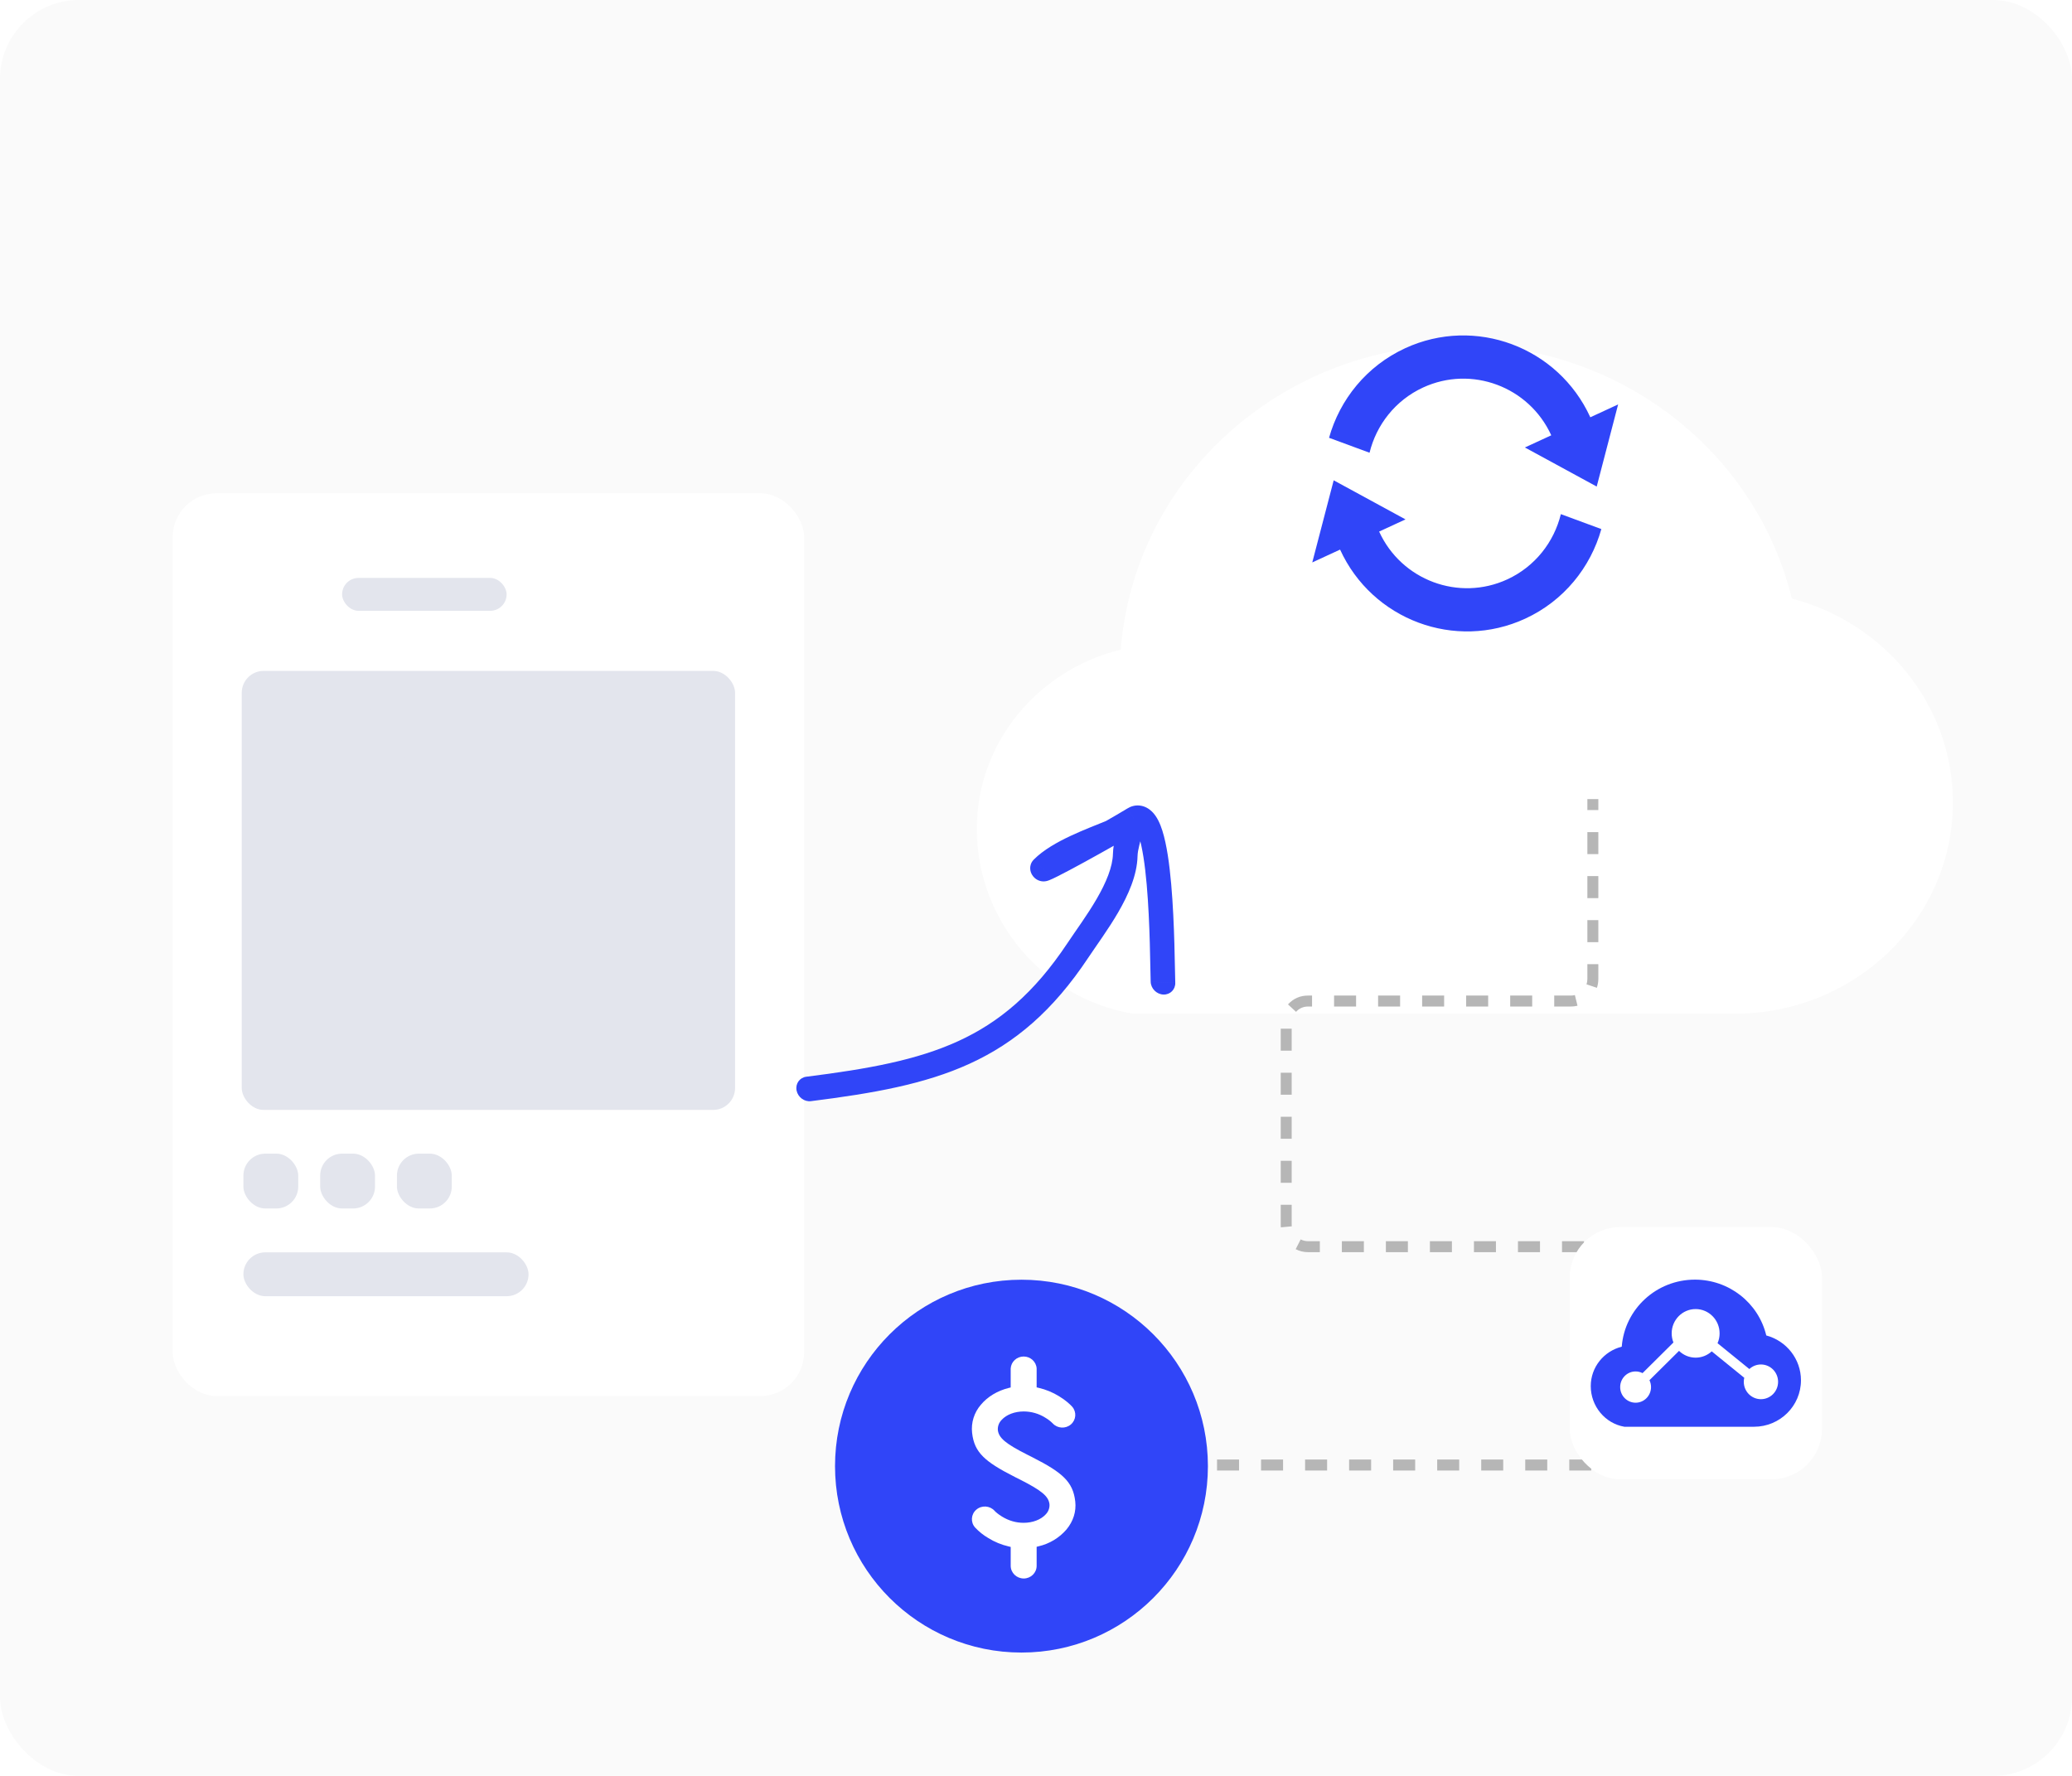 <svg fill="none" height="360" viewBox="0 0 420 360" width="420" xmlns="http://www.w3.org/2000/svg" xmlns:xlink="http://www.w3.org/1999/xlink"><clipPath id="a"><rect height="360" rx="16" width="420"/></clipPath><filter id="b" color-interpolation-filters="sRGB" height="263.604" width="325.854" x="-64" y="-20.114"><feFlood flood-opacity="0" result="BackgroundImageFix"/><feColorMatrix in="SourceAlpha" type="matrix" values="0 0 0 0 0 0 0 0 0 0 0 0 0 0 0 0 0 0 127 0"/><feOffset dx="0" dy="43.886"/><feGaussianBlur stdDeviation="16"/><feColorMatrix type="matrix" values="0 0 0 0 0 0 0 0 0 0 0 0 0 0 0 0 0 0 0.02 0"/><feBlend in2="BackgroundImageFix" mode="normal" result="effect1_dropShadow"/><feBlend in="SourceGraphic" in2="effect1_dropShadow" mode="normal" result="shape"/></filter><filter id="c" color-interpolation-filters="sRGB" height="396.415" width="341.415" x="-106.708" y="-106.708"><feFlood flood-opacity="0" result="BackgroundImageFix"/><feColorMatrix in="SourceAlpha" type="matrix" values="0 0 0 0 0 0 0 0 0 0 0 0 0 0 0 0 0 0 127 0"/><feOffset dx="0" dy="0"/><feGaussianBlur stdDeviation="26.677"/><feColorMatrix type="matrix" values="0 0 0 0 0 0 0 0 0 0 0 0 0 0 0 0 0 0 0.05 0"/><feBlend in2="BackgroundImageFix" mode="normal" result="effect1_dropShadow"/><feBlend in="SourceGraphic" in2="effect1_dropShadow" mode="normal" result="shape"/></filter><filter id="d" color-interpolation-filters="sRGB" height="255.653" width="255.654" x="-102.262" y="-81.809"><feFlood flood-opacity="0" result="BackgroundImageFix"/><feColorMatrix in="SourceAlpha" type="matrix" values="0 0 0 0 0 0 0 0 0 0 0 0 0 0 0 0 0 0 127 0"/><feOffset dx="0" dy="20.452"/><feGaussianBlur stdDeviation="25.565"/><feColorMatrix type="matrix" values="0 0 0 0 0 0 0 0 0 0 0 0 0 0 0 0 0 0 0.05 0"/><feBlend in2="BackgroundImageFix" mode="normal" result="effect1_dropShadow"/><feBlend in="SourceGraphic" in2="effect1_dropShadow" mode="normal" result="shape"/></filter><clipPath id="e"><rect height="51.129" rx="10.226" width="51.131" x="318.192" y="228.297"/></clipPath><g clip-path="url(#a)"><rect fill="#fafafa" height="360" rx="16" width="420"/><g filter="url(#b)"><path d="m363.204 77.448c-7.398-30.174-35.177-51.448-67.18-51.448-36.097 0-66.091 26.926-68.849 61.806-16.767 4.106-29.175 18.819-29.175 36.331 0 18.503 13.46 34.419 31.664 37.468h121.976c24.419 0 44.214-19.17 44.214-42.819 0-19.775-13.84-36.415-32.65-41.337z" fill="#fff" fill-rule="evenodd"/></g><path d="m316.389 104.223c-1.38 5.638-5.207 10.617-10.851 13.223-9.821 4.533-21.477.186-25.985-9.689l5.345-2.467-14.557-7.923-4.341 16.647 5.638-2.603c6.511 14.265 23.349 20.544 37.534 13.996 7.835-3.617 13.247-10.402 15.425-18.156" fill="#3045f8"/><path d="m277.611 91.777c1.38-5.638 5.207-10.617 10.85-13.223 9.821-4.533 21.477-.186 25.985 9.689l-5.345 2.467 14.557 7.923 4.341-16.647-5.638 2.603c-6.511-14.265-23.349-20.544-37.534-13.996-7.835 3.617-13.247 10.402-15.425 18.156" fill="#3045f8"/><g filter="url(#c)"><rect fill="#fff" height="183" rx="8.892" width="128" x="35" y="100"/></g><g fill="#e3e5ed"><rect height="89" rx="4.446" width="100" x="49" y="136"/><rect height="11.115" rx="4.446" width="11.115" x="49.338" y="233.863"/><rect height="11.115" rx="4.446" width="11.115" x="64.9" y="233.863"/><rect height="11.115" rx="4.446" width="11.115" x="80.461" y="233.863"/><rect height="6.669" rx="3.335" width="33.346" x="69.346" y="117.154"/><rect height="8.892" rx="4.446" width="57.8" x="49.338" y="253.871"/><ellipse cx="76.008" cy="150.489" rx="6.669" ry="6.669"/></g><path d="m315.379 160.725c1.076-.835 1.317-2.449.54-3.605-.777-1.156-2.28-1.415-3.355-.58 0 0 2.815 4.185 2.815 4.185zm-59.849 16.643s-.443 2.537-.443 2.537.443-2.537.443-2.537zm-20.5-6.903s1.597-1.929 1.597-1.929-1.597 1.929-1.597 1.929zm-1.632-5.04s-.871-2.406-.871-2.406.871 2.406.871 2.406zm-4.794 1.205s-.521-2.52-.521-2.52.521 2.52.521 2.52zm17.577 29.326c.939 1.008 2.46 1.008 3.399-0.0.939-1.008.938-2.643-0-3.651 0 0-3.398 3.651-3.398 3.651zm66.382-39.417c-9.964 7.736-18.2 13.453-26.89 16.683-8.607 3.199-17.8 4.005-29.7 1.608 0 0-.886 5.075-.886 5.075 12.613 2.541 22.662 1.726 32.157-1.803 9.412-3.498 18.14-9.618 28.134-17.378 0 0-2.815-4.185-2.815-4.185zm-56.59 18.291c-3.136-.632-6.855-1.175-10.556-2.159-3.716-.988-6.864-2.296-8.791-4.136 0 0-3.193 3.859-3.193 3.859 2.849 2.721 6.976 4.265 10.829 5.289 3.867 1.028 8.011 1.655 10.825 2.222 0 0 .886-5.075.886-5.075zm-19.346-6.295c-.878-.838-1.834-1.449-2.555-1.887-.404-.245-.657-.392-.931-.563-.122-.076-.213-.137-.282-.186-.071-.051-.097-.074-.095-.072.002.002.018.017.043.043.024.027.063.072.108.136.087.125.229.367.304.72.081.379.062.772-.046 1.127-.1.328-.249.538-.328.634-.128.156-.165.129.134-.045.264-.153.675-.354 1.29-.611 0 0-1.742-4.812-1.742-4.812-.706.295-1.32.584-1.827.877-.471.273-1.026.647-1.461 1.176-.493.6-.966 1.596-.705 2.815.214.999.829 1.615 1.132 1.889.59.534 1.529 1.057 2.037 1.366.665.405 1.251.796 1.73 1.253 0 0 3.193-3.859 3.193-3.859zm-2.357-.704c2.26-.944 4.807-2.099 7.449-3.051 2.655-.957 5.114-1.595 7.08-1.595v-5.163c-2.771 0-5.836.863-8.609 1.863-2.786 1.004-5.57 2.26-7.663 3.134 0 0 1.742 4.812 1.742 4.812zm14.53-4.645c-.029 0-.11-.001-.221-.015-.074-.01-.352-.046-.681-.21-.289-.144-1.222-.709-1.363-2.031-.122-1.144.484-1.872.599-2.007.19-.225.37-.353.425-.392.076-.054.135-.087.157-.099.044-.024.056-.027.011-.008-.195.086-.637.248-1.345.484-1.37.456-3.433 1.084-5.736 1.759-4.609 1.35-10.041 2.844-12.561 3.445 0 0 1.043 5.04 1.043 5.04 2.634-.629 8.155-2.148 12.782-3.504 2.315-.678 4.442-1.325 5.892-1.808.702-.233 1.329-.455 1.742-.636.107-.047.243-.11.379-.186.041-.023.431-.225.767-.622.13-.153.743-.897.619-2.054-.143-1.335-1.086-1.912-1.393-2.065-.347-.173-.653-.216-.762-.231-.146-.019-.272-.022-.354-.022zm-20.716.924c-.765.183-1.587.58-2.214 1.368-.638.802-.862 1.741-.878 2.572-.029 1.49.597 3.01 1.239 4.251 1.359 2.625 3.798 5.835 6.404 8.944 5.246 6.259 11.84 12.877 13.547 14.711 0 0 3.398-3.651 3.398-3.651-1.897-2.038-8.236-8.385-13.374-14.515-2.586-3.086-4.702-5.926-5.776-8-.26-.503-.432-.909-.533-1.22-.106-.327-.101-.447-.101-.412-.001.07-.031.37-.273.674-.231.29-.455.331-.397.317 0 0-1.043-5.04-1.043-5.04z" fill="#3045f8" transform="matrix(-.707 .707 .707 .707 273.739 -113.383)"/><path d="m321.763 161.984v2.231h2.223v-2.231zm0 6.694v4.462h2.223v-4.462zm0 8.925v4.462h2.223v-4.462zm0 8.925v4.462h2.223v-4.462zm0 11.953q0 .548-.172 1.061l2.108.707q.287-.857.287-1.767v-3.028h-2.223zm-3.335 3.335h-3.385v2.223h3.385q.681 0 1.337-.162l-.533-2.158q-.393.097-.803.097zm-53.264 0q-2.437 0-4.089 1.793l1.635 1.506q.991-1.076 2.454-1.076h.792v-2.223zm9.717 0h-4.462v2.223h4.462zm8.925 0h-4.462v2.223h4.462zm8.925 0h-4.462v2.223h4.462zm8.925 0h-4.463v2.223h4.463zm8.925 0h-4.462v2.223h4.462zm-50.974 6.717v4.463h2.223v-4.463zm0 8.925v4.462h2.223v-4.462zm0 8.925v4.462h2.223v-4.462zm0 8.925v4.462h2.223v-4.462zm0 12.969q0 .265.025.527l2.213-.209q-.015-.158-.015-.318v-4.044h-2.223zm5.558 5.558h2.369v-2.223h-2.369q-.805 0-1.515-.363l-1.012 1.979q1.187.607 2.527.607zm6.832 0 4.463 0v-2.223h-4.462zm8.925 0h4.462v-2.223l-4.462-0zm8.925 0h4.462l0-2.223h-4.463zm8.925 0 4.462 0v-2.223h-4.462zm8.925 0h4.462v-2.223l-4.462-0zm8.925 0h4.463v-2.223h-4.463zm8.925 0h4.462v-2.223h-4.462zm8.925 0 4.462 0v-2.223l-4.462-0zm8.418 3.335v1.33h2.224v-1.33q0-2.048-1.328-3.605l-1.691 1.442q.795.933.795 2.162zm0 5.793v4.462h2.224v-4.462zm0 8.925v4.462h2.224v-4.462zm0 8.925v4.462h2.224v-4.462zm0 11.726q0 .635-.229 1.22l2.069.813q.384-.976.384-2.033v-2.802h-2.224zm-3.334 3.335h-3.612v2.223h3.612q.536 0 1.058-.101l-.421-2.183q-.314.061-.637.061zm-8.074 0h-4.462v2.223h4.462zm-8.925 0h-4.463l0 2.223h4.462zm-8.925 0h-4.462v2.223h4.462zm-8.925 0h-4.462v2.223h4.462zm-8.925 0h-4.462v2.223h4.463zm-8.925 0h-4.462v2.223h4.462zm-8.925 0h-4.463l0 2.223h4.462zm-8.925 0h-4.462v2.223h4.462zm-8.925 0h-4.462v2.223h4.462zm-8.925 0h-4.462l0 2.223h4.462zm-8.925 0h-2.231l0 2.224h2.231z" fill="#b6b6b6" fill-rule="evenodd"/><g filter="url(#d)"><g clip-path="url(#e)"><rect fill="#fff" height="51.129" rx="10.226" width="51.131" x="318.192" y="228.297"/><path d="m343.56 238.951c-7.774 0-14.233 5.922-14.827 13.593-3.611.903-6.283 4.139-6.283 7.99 0 4.069 2.899 7.569 6.819 8.24h26.269c5.259 0 9.522-4.216 9.522-9.417 0-4.349-2.981-8.009-7.031-9.091-1.593-6.636-7.576-11.315-14.468-11.315zm5.009 10.891c0 .688-.142 1.368-.417 1.997l6.445 5.234c.641-.595 1.48-.925 2.349-.925 1.92 0 3.477 1.576 3.477 3.519s-1.557 3.519-3.477 3.519c-1.92 0-3.477-1.576-3.477-3.519 0-.277.032-.553.096-.823l-6.592-5.353c-.893.82-2.057 1.276-3.262 1.276-1.255 0-2.463-.494-3.367-1.376l-5.994 5.945c.21.434.319.911.319 1.395 0 1.751-1.4 3.17-3.128 3.17-1.727 0-3.127-1.419-3.127-3.17 0-1.751 1.4-3.17 3.127-3.17.489 0 .972.116 1.408.34l6.26-6.209c-.235-.588-.356-1.216-.356-1.851 0-2.72 2.175-4.925 4.857-4.925s4.857 2.205 4.857 4.925z" fill="#3045f8" fill-rule="evenodd"/></g></g><ellipse cx="207.054" cy="297.209" fill="#3045f8" rx="37.792" ry="37.791"/><path d="m207.497 319.984c-1.445-.008-2.614-1.149-2.625-2.561v-3.835l-.398-.097c-1.47-.337-2.871-.914-4.146-1.704-.994-.582-1.896-1.303-2.677-2.14-.951-1.069-.836-2.69.257-3.62 1.093-.931 2.751-.819 3.704.249.218.245.749.699 1.502 1.163 1.374.838 2.843 1.26 4.373 1.26 1.824 0 3.492-.635 4.463-1.691.552-.549.837-1.303.782-2.07-.18-1.607-1.568-2.77-5.936-4.988l-1.009-.505c-3.359-1.704-5.24-2.904-6.491-4.145-1.35-1.339-2.023-2.788-2.25-4.845-.23-2.056.414-4.114 1.781-5.692 1.355-1.63 3.364-2.839 5.652-3.404l.389-.097v-3.854c.084-1.36 1.236-2.421 2.63-2.421 1.393 0 2.546 1.061 2.63 2.421v3.835l.398.093c1.478.343 2.866.917 4.146 1.704 1.464.894 2.303 1.723 2.677 2.14.919 1.071.791 2.664-.286 3.583s-2.709.825-3.67-.211c-.448-.451-.954-.841-1.507-1.163-1.304-.822-2.822-1.261-4.373-1.264-1.819 0-3.492.634-4.463 1.695-.552.549-.838 1.302-.786 2.07.18 1.603 1.568 2.77 5.941 4.984l1.004.505c3.359 1.704 5.235 2.909 6.491 4.15 1.346 1.339 2.023 2.788 2.255 4.84.227 2.043-.389 4.011-1.786 5.692-1.462 1.694-3.442 2.886-5.647 3.4l-.393.097v3.858c.003 1.421-1.176 2.573-2.63 2.571z" fill="#fff"/></g></svg>